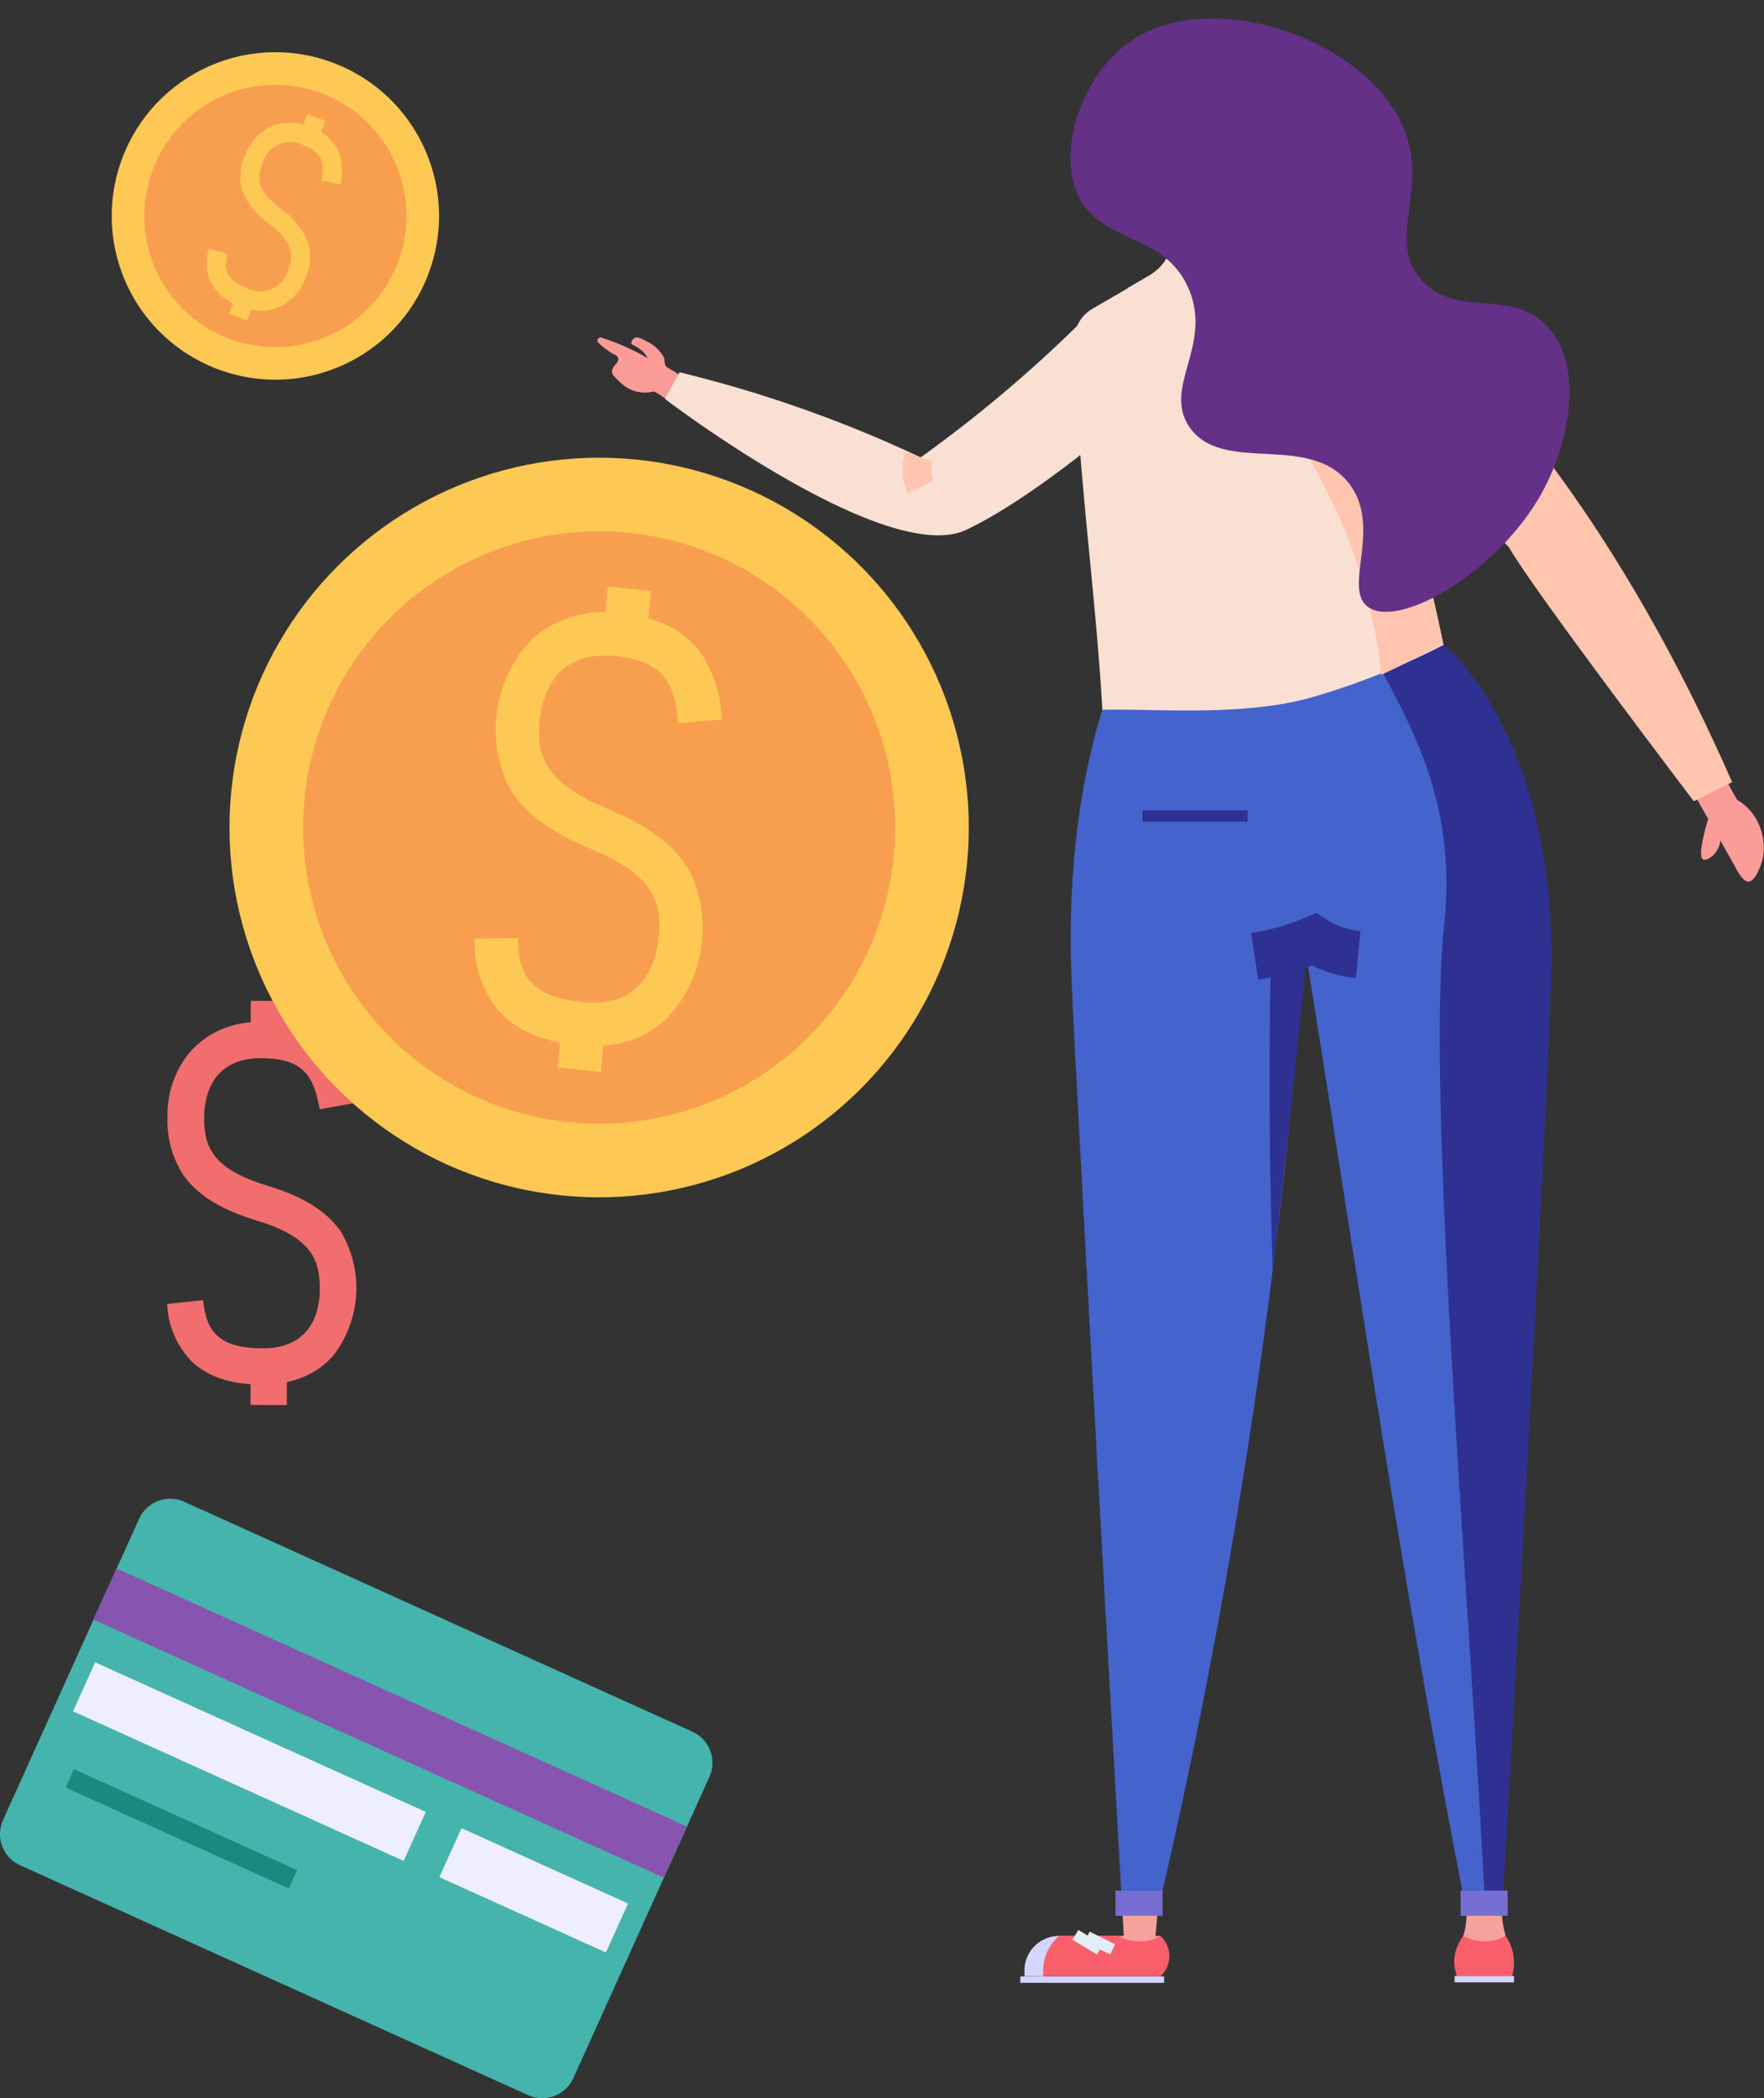 <svg xmlns="http://www.w3.org/2000/svg" width="148.961" height="177.1"><rect width="100%" height="100%" fill="#333333" stroke="none"/><g data-name="Group 1602"><path data-name="Path 5017" d="M44.567 176.831L1.718 157.449a2.886 2.886 0 01-1.447-3.859l11.464-25.369a2.886 2.886 0 013.859-1.447l42.85 19.381a2.886 2.886 0 011.447 3.859l-11.464 25.37a2.886 2.886 0 01-3.86 1.447z" fill="#45b4ad"/><path data-name="Rectangle 558" fill="#efeefe" d="M8.037 140.31l27.92 12.627-1.871 4.136-27.92-12.627z"/><path data-name="Rectangle 559" fill="#efeefe" d="M38.973 154.308l14.063 6.36-1.87 4.136-14.063-6.36z"/><path data-name="Rectangle 560" fill="#1a897e" d="M6.241 149.328l18.846 8.523-.702 1.551L5.54 150.88z"/><path data-name="Rectangle 561" fill="#8754af" d="M9.832 132.383l48.162 21.781-1.953 4.317-48.161-21.78z"/></g><g data-name="Group 1608" transform="translate(5.029)"><circle data-name="Ellipse 199" cx="13.82" cy="13.82" r="13.82" transform="rotate(-23.8 26.481 5.572)" fill="#fdc854"/><g data-name="Group 1607" transform="translate(5.169 5.171)"><circle data-name="Ellipse 200" cx="11.067" cy="11.067" r="11.067" transform="rotate(-11.543 21.91 2.214)" fill="#f89f4f"/><g data-name="Group 1606"><g data-name="Group 1603"><path data-name="Path 5018" d="M11.866 21.06a4.783 4.783 0 01-1.7-.341 4.4 4.4 0 01-2.587-2.101 3.911 3.911 0 01-.114-2.809l1.561.426c-.341 1.277-.17 2.242 1.731 2.951a2.406 2.406 0 003.349-1.532c.426-1.078.624-2.185-1.39-3.774h-.027l-.341-.284a5.731 5.731 0 01-2.157-2.951 4.248 4.248 0 01.288-2.667 4.464 4.464 0 012.015-2.384 4.228 4.228 0 013.434-.085 4.1 4.1 0 012.5 2.157 4.9 4.9 0 01.114 2.7l-1.589-.284c.284-1.5.114-2.384-1.618-3.036a2.406 2.406 0 00-3.356 1.528c-.426 1.078-.624 2.185 1.39 3.774h.028l.341.284a5.731 5.731 0 012.157 2.951 4.248 4.248 0 01-.284 2.667 4.463 4.463 0 01-2.015 2.384 3.718 3.718 0 01-1.73.426z" fill="#fdc854"/></g><g data-name="Group 1604"><path data-name="Rectangle 562" fill="#fdc854" d="M9.163 21.322l.62-1.616 1.51.579-.62 1.616z"/></g><g data-name="Group 1605"><path data-name="Rectangle 563" fill="#fdc854" d="M15.14 6.059l.62-1.616 1.51.579-.62 1.616z"/></g></g></g></g><g data-name="Group 1612"><g data-name="Group 1609"><path data-name="Path 5019" d="M25.356 116.33a8.95 8.95 0 01-3.207.539c-2.639 0-4.6-.653-5.959-1.958a7.327 7.327 0 01-2.072-4.853l3.036-.312c.255 2.5 1.192 4.058 4.994 4.058 4.37.028 4.853-3.434 4.853-4.938 0-2.185-.369-4.257-4.966-5.732h-.028l-.766-.255c-2.753-.88-4.654-2.1-5.789-3.746a8.372 8.372 0 01-1.305-4.909 8.239 8.239 0 011.986-5.534 7.641 7.641 0 015.986-2.41c2.611.028 4.54.709 5.874 2.157a9.086 9.086 0 012.015 4.654L27 93.63c-.511-2.838-1.419-4.285-4.881-4.313-4.37-.028-4.853 3.434-4.881 4.909 0 2.185.341 4.257 4.966 5.732h.028l.766.255c2.753.88 4.654 2.1 5.789 3.746a9.313 9.313 0 01-.653 10.471 6.879 6.879 0 01-2.778 1.9z" fill="#f26d6d"/></g><g data-name="Group 1610"><path data-name="Rectangle 564" fill="#f26d6d" d="M21.154 118.581l.017-3.235 3.065.016-.017 3.235z"/></g><g data-name="Group 1611"><path data-name="Rectangle 565" fill="#f26d6d" d="M21.162 87.71l.017-3.235 3.065.016-.017 3.235z"/></g></g><g data-name="Group 1618" transform="translate(6.449 25.703)"><circle data-name="Ellipse 201" cx="31.215" cy="31.215" r="31.215" transform="rotate(-45 53.287 22.072)" fill="#fdc854"/><g data-name="Group 1617" transform="translate(8.789 8.789)"><circle data-name="Ellipse 202" cx="25" cy="25" r="25" transform="rotate(-45 42.677 17.677)" fill="#f89f4f"/><g data-name="Group 1616"><g data-name="Group 1613"><path data-name="Path 5020" d="M37.559 53.462a10.3 10.3 0 01-3.888.284c-3.15-.312-5.392-1.305-6.867-3.008a8.957 8.957 0 01-1.958-6.016l3.661-.028c.028 3.008.965 4.966 5.505 5.392 5.193.511 6.158-3.547 6.356-5.335.255-2.582.057-5.108-5.278-7.378l-.028-.028-.908-.4c-3.178-1.362-5.307-3.036-6.47-5.108a11.08 11.08 0 011.986-12.372 9.267 9.267 0 017.406-2.213c3.122.312 5.307 1.362 6.754 3.207a10.66 10.66 0 011.873 5.789l-3.661.312c-.312-3.434-1.22-5.25-5.335-5.675-5.193-.511-6.158 3.547-6.356 5.307-.255 2.582-.057 5.108 5.278 7.378l.028.028.908.4c3.178 1.362 5.307 3.036 6.47 5.108a11.136 11.136 0 01-1.958 12.372 8.389 8.389 0 01-3.518 1.984z" fill="#fdc854"/></g><g data-name="Group 1614"><path data-name="Rectangle 566" fill="#fdc854" d="M31.845 55.624l.381-3.87 3.644.36-.382 3.87z"/></g><g data-name="Group 1615"><path data-name="Rectangle 567" fill="#fdc854" d="M35.712 18.887l.381-3.87 3.644.36-.382 3.87z"/></g></g></g></g><g data-name="Group 1620"><g data-name="Group 1619"><path data-name="Path 5021" d="M123.825 161.28a5.769 5.769 0 01-.255 2.1c-.312.88 2.3 1.022 2.327.993s1.249-.993 1.249-.993a6.884 6.884 0 01-.312-2.27" fill="#f6a19e"/><path data-name="Rectangle 568" fill="#f6a19e" d="M94 163.408h4.001v.965H94z"/><path data-name="Path 5022" d="M121.839 54.411s9.194 7.236 9.137 26.646c-.028 8.683-4.143 80.08-4.143 80.08l-3.008.17c-5.363-27.185-9.223-53.888-13.649-81.528-.624-.085-3.888-.341-4.427-.993-1.22-1.447-.028-3.973-.057-5.08-.113-4.455-.142-14.614.142-18.36 3.575.285 12.656-.594 16.005-.935z" fill="#4463cd"/><path data-name="Path 5023" d="M94.71 55.688s-4.767 9.194-4.257 25.994c.227 7.293 4.342 79.91 4.342 79.91.511.085 1.05.2 1.561.284.454-.114 1.249.142 1.362-.341a520.838 520.838 0 0012.458-81.783c-.482-5.931-1.986-18.445-2.44-24.376z" fill="#4463cd"/><path data-name="Path 5024" d="M121.952 78.078c-1.589 14.586 2.384 59.961 3.462 83.117l1.447-.085s4.115-71.4 4.143-80.08c.057-19.41-9.137-26.646-9.137-26.646-1.334.142-3.632.341-6.1.539 3.064 5.788 7.349 12.514 6.185 23.155z" fill="#2e3192"/><path data-name="Path 5025" d="M98.002 163.408a2.325 2.325 0 010 3.405H87.64a3.025 3.025 0 01.341-2.213 3.218 3.218 0 011.447-1.22h4.966a3.67 3.67 0 003.608.028z" fill="#f95f6a"/><path data-name="Rectangle 569" fill="#d3d5fc" d="M98.303 167.363H86.158v-.539h12.145z"/><path data-name="Path 5026" d="M89.432 163.408a2.919 2.919 0 00-2.923 2.923v.482h1.589a4.484 4.484 0 01.142-1.532 3.831 3.831 0 011.192-1.873z" fill="#d3d5fc"/><path data-name="Path 5027" d="M94.795 161.564l.113 1.986 2.667-.057.17-2.043z" fill="#f6a19e"/><path data-name="Rectangle 570" fill="#d3d5fc" d="M122.832 166.785h5.023v.539h-5.023z"/><path data-name="Path 5028" d="M127.826 165.281a3.851 3.851 0 00-.681-1.873 3.745 3.745 0 01-3.576 0 3.8 3.8 0 00-.766 1.958 3.493 3.493 0 00.227 1.419h4.654a3.782 3.782 0 00.142-1.504z" fill="#f95f6a"/><path data-name="Path 5029" d="M92.099 163.522c-.17.284-.341.539-.511.823" fill="none" stroke="#e1eef7" stroke-miterlimit="10" stroke-width="2.41"/><path data-name="Path 5030" d="M93.093 163.578c-.142.284-.284.568-.426.88" fill="none" stroke="#e1eef7" stroke-miterlimit="10" stroke-width="2.41"/><path data-name="Rectangle 571" fill="#766ed3" d="M94.199 159.577h3.973v2.128h-3.973z"/><path data-name="Rectangle 572" fill="#766ed3" d="M123.342 159.577h3.973v2.128h-3.973z"/><path data-name="Rectangle 573" fill="#2e3192" d="M96.469 68.401h8.882v.965h-8.882z"/><path data-name="Path 5031" d="M105.947 80.717a20.7 20.7 0 005.023-1.419 8.425 8.425 0 003.717 1.277" fill="none" stroke="#2e3192" stroke-miterlimit="10" stroke-width="3.975"/><path data-name="Path 5032" d="M107.338 80.518s-.369 12 .142 26.731c0 0 2.469-21.368 2.98-28.264z" fill="#2e3192"/></g><path data-name="Path 5033" d="M103.992 19.167l-1.05-5.25-5.25.851 1.163 5.846c.114 1.078-.993 2.185-1.958 2.724l-1.7.993c.539 1.589 2.951 4.909 4.6 4.824 3.093-.17 5.732-6.016 7.094-7.917a3.382 3.382 0 01-2.899-2.071z" fill="#f6a19e"/><path data-name="Path 5034" d="M96.921 23.338l-1.7.993.085.255 10.9-2.3c.255-.426.482-.795.681-1.078a3.7 3.7 0 01-2.5-1.277l-5.59 1.163a3.756 3.756 0 01-1.876 2.244z" fill="#f9e0d2"/><path data-name="Path 5035" d="M103.705 20.557l-4.739.993a.261.261 0 01-.312-.2l-.057-.255a.261.261 0 01.2-.312l4.739-.993a.261.261 0 01.312.2l.057.255a.293.293 0 01-.2.312z" fill="#ff9549"/><path data-name="Path 5036" d="M56.316 33.722l-.511-.341a4.063 4.063 0 00-.6-.341 2.967 2.967 0 01-2.384-.4 5.5 5.5 0 01-.738-.653 3.4 3.4 0 01-.312-.341.584.584 0 01-.085-.426 2.007 2.007 0 01.341-.511c.142-.17.255-.4.142-.568a.641.641 0 00-.312-.227 6.672 6.672 0 01-1.334-.993.259.259 0 01.255-.426 19.879 19.879 0 013.916 1.731 1.91 1.91 0 00-.341-.482 3.334 3.334 0 00-.482-.4c-.341-.227-.482-.2-.539-.341s.057-.341.227-.454c.255-.17.624.028 1.135.312a2.919 2.919 0 01.936.709c.255.312.454.511.482.823a1.411 1.411 0 00.085.454.694.694 0 00.312.255c.312.2.624.369.936.568a87.115 87.115 0 01-1.129 2.052z" fill="#fb9c98"/><path data-name="Path 5037" d="M145.704 65.762l.993 1.759a4.279 4.279 0 011.5 1.447 4.855 4.855 0 01.653 3.519c-.2.823-.709 1.958-1.22 1.93-.568-.028-1.163-1.39-1.163-1.362l-3.175-5.619z" fill="#fb9c98"/><path data-name="Path 5038" d="M144.229 69.168c-.738 2.554-.653 3.235-.4 3.377.341.17 1.362-.539 1.447-1.618a1.8 1.8 0 00-1.047-1.759z" fill="#fb9c98"/><path data-name="Path 5039" d="M112.02 20.586s18.786 10.187 34.251 45.432l-3.235 1.617S129.5 49.843 127.429 46.21l-19.722-21.169z" fill="#ffc5ae"/><path data-name="Path 5040" d="M93.092 59.917c-.454-7.662-1.22-13.508-1.958-22.645-.255-2.98-.369-5.846-.4-8.6a2.99 2.99 0 011.476-2.582c.908-.539 1.816-1.05 2.724-1.589a23.9 23.9 0 0113.564-3.178 4.328 4.328 0 013.661 2.554 142.558 142.558 0 015.394 14.077 149.545 149.545 0 014.342 16.487 61.984 61.984 0 01-11.152 4.427c-5.906 1.673-13.593.907-17.651 1.049z" fill="#f9e0d2"/><path data-name="Path 5041" d="M112.134 23.849a4.343 4.343 0 00-3.661-2.554c.454.681.908 1.362 1.362 2.072l.17 2.355a6.957 6.957 0 00-2.043 2.894c-1.589 4.342 2.242 8.627 5.108 14.983a44.555 44.555 0 013.576 13.366c.823-.4 1.674-.795 2.5-1.22.908-.454 1.816-.88 2.724-1.334a151.214 151.214 0 00-4.342-16.487c-1.677-5.136-3.55-9.847-5.394-14.075z" fill="#ffc5ae"/><path data-name="Path 5042" d="M96.582 9.405a5.206 5.206 0 00-1.334 3.434c.028 2.526 2.242 5.505 4.739 5.25 2.412-.227 4.058-3.292 3.717-5.817-.284-2.242-2.185-4.484-4.285-4.455a4.2 4.2 0 00-2.837 1.588z" fill="#f6a19e"/><path data-name="Path 5043" d="M104.868 11.594a1.172 1.172 0 10-1.021 1.3 1.158 1.158 0 001.021-1.3z" fill="#f6a19e"/><path data-name="Path 5044" d="M130.181 41.642c2.384-4.313 3.632-10.84.426-14.16-3.093-3.178-7.605-.6-10.528-3.8-2.98-3.235.341-7.293-1.305-12.231-2.67-7.948-16.488-12.914-23.497-7.837-3.746 2.724-5.874 8.542-4.427 12.429 1.731 4.654 7.406 3.349 9.535 8.343 2.043 4.8-2.242 8.286.057 11.663 2.781 4.03 9.96.454 13.394 4.654 3.093 3.8-.709 9.223 1.873 10.641 2.837 1.564 10.868-3.23 14.472-9.702z" fill="#653087"/><path data-name="Path 5045" d="M98.087 32.618s-9.393 8.712-16.459 12.089c-6.754 3.235-25.483-11.039-25.483-11.039l1.249-2.242a106.785 106.785 0 0120.351 7.18 112.625 112.625 0 0014.354-12.231z" fill="#f9e0d2"/><path data-name="Path 5046" d="M77.598 38.549a3.332 3.332 0 00.17 2.554" fill="none" stroke="#ffc5ae" stroke-miterlimit="10" stroke-width="2.41"/></g></svg>
